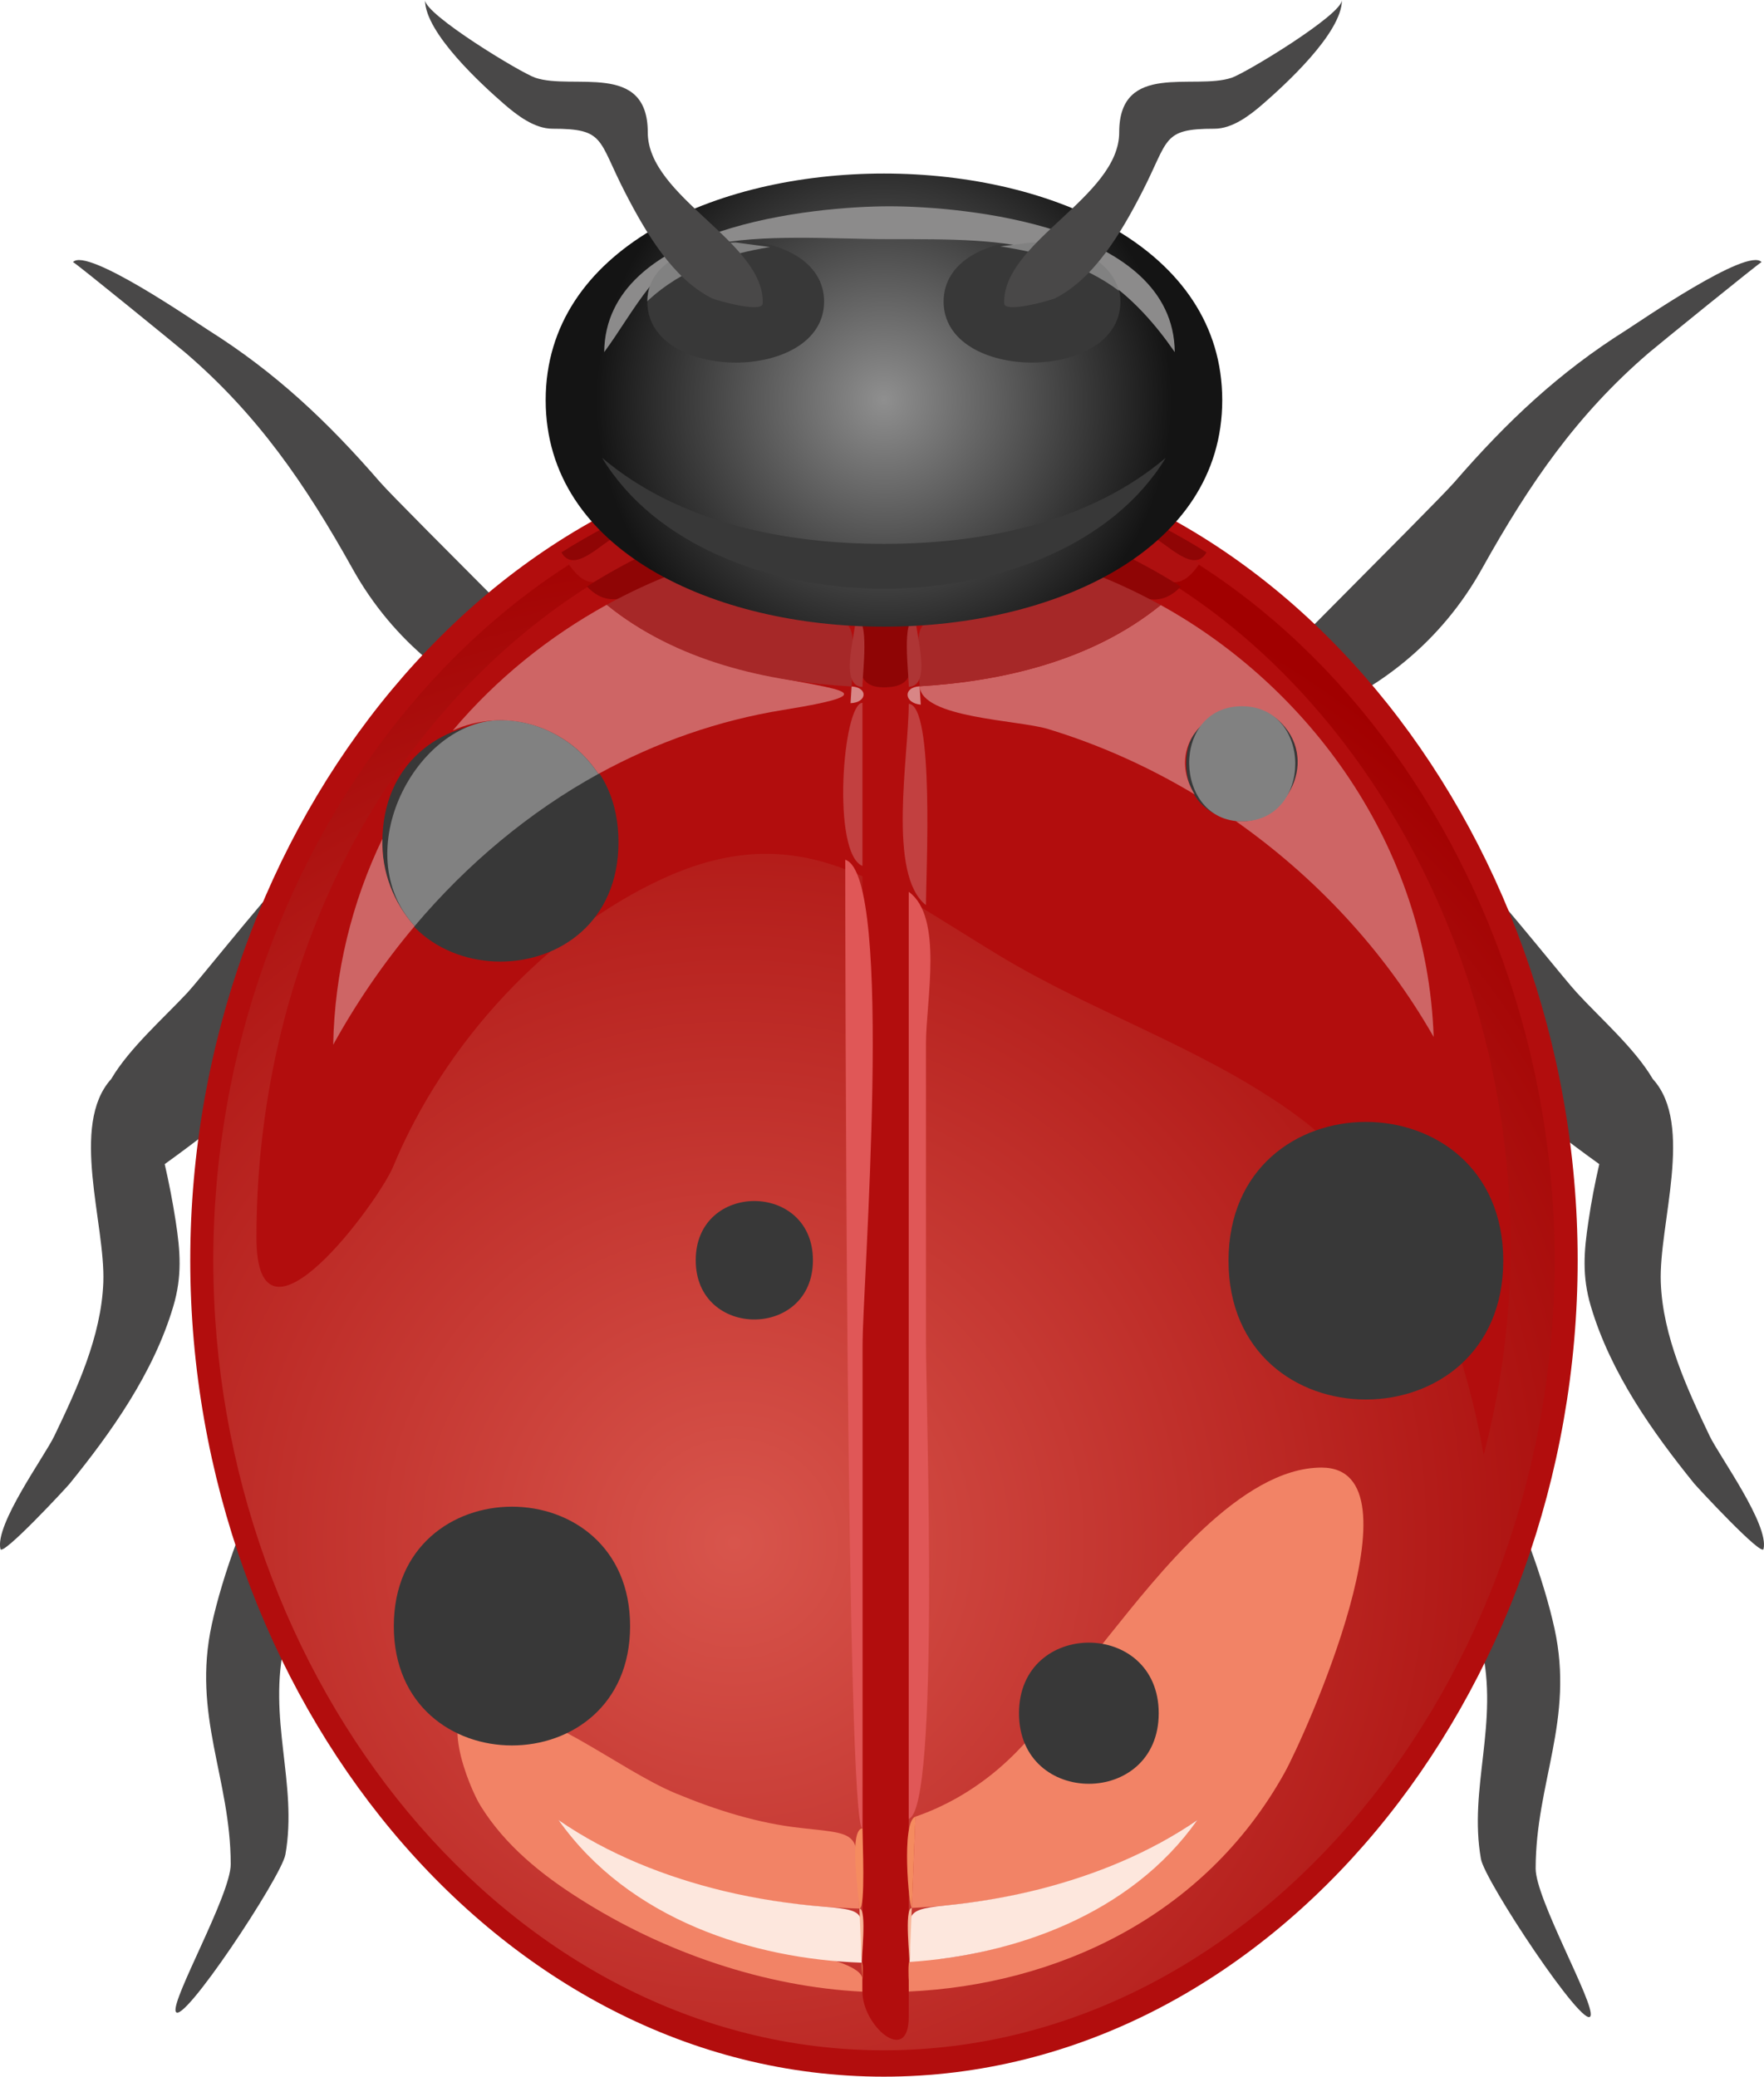 <?xml version="1.0" encoding="UTF-8"?>
<svg enable-background="new 0 0 115.018 135.376"   sodipodi:version="0.32" space="preserve" version="1.1" viewBox="0 0 115.02 135.38" xmlns="http://www.w3.org/2000/svg" xmlns:sodipodi="http://inkscape.sourceforge.net/DTD/sodipodi-0.dtd">
<defs>
<radialGradient id="b" cx="47.869" cy="100.58" r="67.965" gradientUnits="userSpaceOnUse">
<stop stop-color="#D8554C" offset="0"/>
<stop stop-color="#A10000" offset="1"/>
</radialGradient>
<radialGradient id="a" cx="57.637" cy="26.084" r="18.771" gradientUnits="userSpaceOnUse">
<stop stop-color="#8F8F8F" offset="0"/>
<stop stop-color="#141414" offset="1"/>
</radialGradient>
</defs>
<sodipodi:namedview bordercolor="#666666" borderopacity="1.0" pagecolor="#ffffff"/>
<path d="m40.721 47.768c-0.973 1.073-5.266-0.637-6.25-0.986-4.654-1.656-8.835-4.957-11.471-9.684-3.114-5.588-6.216-10.073-10.912-14.106-0.437-0.375-7.283-5.956-7.327-5.905 0.885-1.005 8.012 3.924 8.837 4.444 4.346 2.738 7.735 5.918 11.182 9.898 1.313 1.516 16.138 16.107 15.941 16.339" fill="#494848"/>
<path d="m78.897 47.768c0.974 1.073 5.266-0.637 6.251-0.986 4.654-1.656 8.835-4.957 11.47-9.684 3.115-5.586 6.202-10.073 10.902-14.106 0.43-0.373 7.3-5.947 7.34-5.905-0.89-1.005-8.02 3.926-8.84 4.444-4.35 2.738-7.732 5.918-11.183 9.898-1.311 1.514-16.113 16.142-15.94 16.339" fill="#494848"/>
<path d="m25.681 85.439c-0.202 0.102-1.827 5.689-2.09 6.378-1.897 4.953-3.789 9.973-5.012 15.203-1.173 5.03 0.853 9.24 0.03 13.88-0.258 1.45-6.773 11.28-7.151 10.23-0.289-0.8 3.588-7.61 3.586-9.6-7e-3 -5.62-2.532-9.7-1.23-15.65 1.359-6.215 6.228-17.605 11.867-20.441" fill="#494848"/>
<path d="m89.49 85.726c0.2 0.102 1.826 5.688 2.091 6.377 1.896 4.955 3.788 9.977 5.011 15.207 1.174 5.03-0.851 9.24-0.028 13.88 0.255 1.45 6.776 11.27 7.146 10.23 0.29-0.8-3.58-7.61-3.58-9.61 0.01-5.61 2.53-9.69 1.23-15.64-1.363-6.218-6.233-17.608-11.87-20.444" fill="#494848"/>
<path d="m12.216 64.718c-1.553 1.664-3.788 3.621-4.966 5.625-2.716 3.006-0.37 9.44-0.513 13.258-0.133 3.533-1.742 6.986-3.2 10.021-0.636 1.322-3.879 5.763-3.509 7.358 0.118 0.51 4.279-3.97 4.508-4.251 2.703-3.335 5.474-7.213 6.765-11.572 0.578-1.948 0.463-3.573 0.149-5.581-0.192-1.239-0.43-2.469-0.71-3.686 1.893-1.363 3.75-2.791 5.543-4.319 3.472-2.954 6.942-6.335 9.243-10.581 0.904-1.67 3.622-9.024 1.37-10.903-1.916-1.597-13.093 12.917-14.68 14.631" fill="#494848"/>
<path d="m102.82 64.718c1.54 1.681 3.77 3.617 4.95 5.625 2.72 2.968 0.38 9.469 0.52 13.258 0.13 3.533 1.74 6.984 3.19 10.021 0.64 1.322 3.88 5.766 3.51 7.358-0.12 0.51-4.27-3.97-4.51-4.251-2.7-3.336-5.46-7.213-6.75-11.572-0.58-1.948-0.46-3.571-0.15-5.581 0.18-1.241 0.42-2.469 0.7-3.686-1.9-1.363-3.76-2.791-5.549-4.319-3.471-2.954-6.941-6.335-9.242-10.581-0.904-1.67-3.621-9.024-1.37-10.903 1.917-1.595 13.111 12.921 14.701 14.631" fill="#494848"/>
<path d="m102.11 82.164c0 27.806-19.62 52.366-44.479 52.366-24.857 0-44.482-24.56-44.482-52.366 0-27.813 19.618-52.38 44.482-52.38 24.867 0 44.479 24.569 44.479 52.38" fill="url(#b)"/>
<path d="m12.406 82.164c0 28.236 19.99 53.216 45.224 53.216 25.241 0 45.24-24.97 45.24-53.216 0-28.251-19.993-53.228-45.24-53.228-25.241 1e-3 -45.224 24.985-45.224 53.228m1.501 0c0-27.313 19.297-51.517 43.723-51.517 24.431 0 43.74 24.194 43.74 51.517 0 27.316-19.316 51.496-43.74 51.496-24.417 0-43.723-24.19-43.723-51.496" fill="#b20d0d"/>
<path d="m25.624 76.077c3.416-8.237 10.164-15.37 17.559-18.783 8.97-4.14 14.292 0.354 21.973 4.998 6.098 3.685 12.85 5.873 18.755 9.974 7.286 5.063 11.192 13.195 12.83 22.581 8.379-31.909-14.379-66.358-44.241-61.96-13.254 1.953-24.883 11.681-30.985 25.142-3.164 6.978-4.794 14.793-4.794 22.641-1e-3 8.54 7.98-2.37 8.903-4.593" fill="#b20d0d"/>
<path d="m40.328 54.903c0 10.377-15.395 10.382-15.395 0 0-10.384 15.395-10.379 15.395 0" fill="#383838"/>
<path d="m98.018 82.188c0 12.064-17.913 12.064-17.913 0 0-12.067 17.913-12.067 17.913 0" fill="#383838"/>
<path d="m53.006 82.157c0 5.148-7.642 5.148-7.642 0s7.642-5.148 7.642 0" fill="#383838"/>
<path d="m84.622 49.787c0 4.907-7.28 4.912-7.28 0-1e-3 -4.893 7.28-4.889 7.28 0" fill="#383838"/>
<path d="m31.282 111.15c-2.888 0-0.703 5.36 0.05 6.57 1.604 2.59 4 4.5 6.397 6.02 5.553 3.55 12.141 5.78 18.507 6.1v-0.8c0-1.57-8.045-2.33-10-3.1-3.707-1.45-7.337-3.78-9.831-7.3 5.828 4.02 12.896 5.6 19.634 5.78-0.201-5.06 0.417-4.79-3.796-5.25-2.798-0.3-5.529-1.16-8.162-2.25-3.843-1.6-8.63-5.77-12.799-5.77m54.886-15.477c-5.272 0-10.705 7.047-13.893 11.007-2.503 3.12-4.604 6.63-7.694 9.06-1.499 1.18-3.146 2.09-4.892 2.69-0.079 1.98-0.155 3.97-0.235 5.95 6.412-0.31 13.086-1.92 18.631-5.74-2.04 2.83-4.768 4.89-7.69 6.35-1.68 0.84-3.434 1.49-5.22 1.96-1.271 0.34-2.555 0.59-3.852 0.75-1.646-0.6-2.335-0.15-2.069 1.36 2e-3 0-2e-3 -1.15 0-1.16-0.126 0.58-0.014 1.33 0 1.93 9.513-0.43 19.25-4.8 24.509-14.27 1.254-2.25 9.236-19.887 2.405-19.887" fill="#f28366"/>
<path d="m41.085 106.01c0 10.37-15.407 10.37-15.407 0 0-10.384 15.407-10.384 15.407 0" fill="#383838"/>
<path d="m75.553 111.69c0 6.13-9.11 6.13-9.11 0 0-6.14 9.11-6.14 9.11 0" fill="#383838"/>
<path d="m36.405 118.64c4.622 6.52 12.716 9.07 19.779 9.31-0.135-3.15 0.75-3.4-2.459-3.65-2.203-0.18-4.397-0.51-6.56-1.03-3.754-0.91-7.466-2.36-10.76-4.63m41.68 0c-3.138 2.16-6.66 3.58-10.23 4.5-2.044 0.52-4.121 0.87-6.211 1.08-3.066 0.3-2.206 0.65-2.334 3.68 6.754-0.44 14.364-3.04 18.775-9.26" fill="#fde7dd"/>
<path d="m24.936 54.677c-1.986 4.113-3.124 8.731-3.21 13.432 1.531-2.777 3.318-5.372 5.313-7.739-1.342-1.463-2.187-3.553-2.103-5.693m14.627-15.253c-3.726 2.05-7.172 4.797-10.043 8.202 3.276-1.492 7.346-0.453 9.493 2.831 3.798-2.087 7.874-3.499 12.049-4.174 7.602-1.229 2.758-1.344-1.804-2.418-3.402-0.799-6.851-2.118-9.695-4.441" fill="#ce6565"/>
<path d="m32.631 46.95c-5.461 0-10.023 8.59-5.593 13.42 3.438-4.073 7.505-7.456 11.973-9.914-1.48-2.264-3.927-3.506-6.38-3.506" fill="#818181"/>
<path d="m75.683 39.444c-4.475 3.633-10.333 4.971-15.718 5.295 0.128 2.082 6.41 2.19 8.374 2.787 3.313 1.007 6.526 2.442 9.559 4.263-2.463-4.045 2.954-7.423 5.652-4.65 2.57 2.64 0.049 6.753-2.985 6.382 5.103 3.582 9.643 8.337 12.916 14.08-0.437-12.539-8.194-22.859-17.798-28.157" fill="#ce6565"/>
<path d="m80.98 46.042c-4.692 0-4.483 7.504 0 7.504 4.636 1e-3 4.639-7.504 0-7.504" fill="#818181"/>
<path d="m59.254 131.49c0 3.18-3.018 0.61-3.018-1.65v-96.207c0-1.396 0.216-5.513 2.576-3.143 0.883 0.884 0.442 3.602 0.442 4.683v96.317" fill="#b20d0d"/>
<path d="m55.114 56.048c0 4.085 0.052 63.262 1.122 63.142v-31.368c0-3.923 2.097-30.776-1.122-31.774" fill="#e05757"/>
<path d="m56.236 45.818c-1.281 0.025-2.03 9.804 0 10.634v-10.634" fill="#c24040"/>
<path d="m56.184 127.94c0.017 0.38 0.035 0.75 0.052 1.12 6e-3 -0.1 0.051-1.12-0.052-1.12m0.052-8.75c-0.917 0.1-0.234 4.31-0.197 5.23 0.412 0.01 0.197-4.49 0.197-5.23" fill="#f58b5f"/>
<path d="m56.039 124.42c0.047 1.17 0.095 2.35 0.145 3.52-0.047 0 0.37-3.51-0.145-3.52" fill="#f9b699"/>
<path d="m55.526 44.751c-0.022 0.363-0.045 0.728-0.067 1.09 1.087-0.041 1.155-1.028 0.067-1.09" fill="#d88686"/>
<path d="m56.236 44.785v84.125-84.125" fill="#c24040"/>
<path d="m59.254 58.139v60.431c2.036-0.63 1.123-26.715 1.123-31.239v-19.306c0-2.772 1.148-8.254-1.123-9.886" fill="#e05757"/>
<path d="m59.254 45.882c0 3.393-1.415 11.14 1.123 13.125 0-2.076 0.566-13.028-1.123-13.125" fill="#c24040"/>
<path d="m59.31 127.9c-0.106 0-0.062 1.06-0.055 1.16 0.017-0.39 0.037-0.78 0.055-1.16m0.38-9.47c-0.947 0.33-0.415 5.96-0.235 5.95 0.08-1.98 0.156-3.97 0.235-5.95" fill="#f58b5f"/>
<path d="m59.455 124.38c-0.519 0.02-0.102 3.52-0.145 3.52 0.049-1.17 0.098-2.35 0.145-3.52" fill="#f9b699"/>
<path d="m59.965 44.74c-1.121 0.064-1 1.109 0.073 1.197-0.025-0.4-0.048-0.797-0.073-1.197" fill="#d88686"/>
<path d="m40.271 34.883c-1.098 0.562-2.174 1.175-3.227 1.839 1.732 2.573 2.796 0.483 4.96-0.572-0.579-0.423-1.155-0.844-1.733-1.267" fill="#ae1010"/>
<path d="m39.593 34.292c-1.014 0.532-2.009 1.104-2.986 1.717 0.799 1.44 2.584-0.575 3.663-1.126-0.226-0.198-0.45-0.393-0.677-0.591" fill="#8f0505"/>
<path d="m42.004 36.15c-1.276 0.622-2.52 1.317-3.733 2.085 1.879 1.965 3.614-0.063 5.793-0.901-0.686-0.395-1.373-0.79-2.06-1.184" fill="#8f0505"/>
<path d="m44.064 37.334c-1.536 0.59-3.042 1.288-4.502 2.09 4.532 3.699 10.502 5.032 15.964 5.328 0.309-5.051 0.211-4.167-3.993-4.949-2.561-0.477-5.093-1.266-7.469-2.469" fill="#a62828"/>
<path d="m59.254 40.317c-1.006 0.049-2.012 0.052-3.018 0.01 0 2.259-0.895 4.482 1.394 4.482 2.562 0 1.624-1.959 1.624-4.492" fill="#8f0505"/>
<path d="m55.805 40.307c-0.08 1.257-1.067 4.414 0.432 4.478-1e-3 -0.986 0.481-4.424-0.432-4.478" fill="#ae3535"/>
<path d="m56.236 40.327v4.458-4.458" fill="#9c1919"/>
<path d="m75.001 34.884c-0.579 0.423-1.159 0.846-1.737 1.27 2.166 1.057 3.229 3.147 4.964 0.57-1.054-0.666-2.129-1.278-3.227-1.84" fill="#ae1010"/>
<path d="m75.679 34.294c-0.226 0.197-0.452 0.393-0.678 0.59 1.087 0.556 2.859 2.563 3.667 1.125-0.978-0.612-1.974-1.183-2.989-1.715" fill="#8f0505"/>
<path d="m73.264 36.153c-0.693 0.398-1.387 0.796-2.082 1.194 2.203 0.849 3.91 2.876 5.814 0.891-1.212-0.767-2.456-1.463-3.732-2.085" fill="#8f0505"/>
<path d="m71.182 37.347c-2.33 1.174-4.808 1.953-7.318 2.43-4.156 0.791-4.207-0.03-3.898 4.963 5.385-0.324 11.243-1.662 15.718-5.295-1.463-0.805-2.965-1.506-4.502-2.098" fill="#a62828"/>
<path d="m59.688 40.293c-0.915 0.054-0.433 3.499-0.433 4.481 1.498-0.063 0.51-3.225 0.433-4.481" fill="#ae3535"/>
<path d="m79.695 26.085c0 19.691-44.115 19.694-44.115 0 0-19.697 44.115-19.694 44.115 0" fill="url(#a)"/>
<path d="m57.634 35.456c-6.219 0-13.261-1.274-18.377-5.613 6.911 11.38 29.843 11.38 36.755 0-5.115 4.339-12.158 5.613-18.378 5.613" fill="#383838"/>
<path d="m53.734 19.66c0 5.308-11.526 5.301-11.526 0s11.526-5.307 11.526 0" fill="#383838"/>
<path d="m73.054 19.66c0 5.302-11.527 5.302-11.527 0s11.527-5.303 11.527 0" fill="#383838"/>
<path d="m57.998 13.449c-4.81 0-18.519 1.246-18.602 9.507 1.952-2.642 3.579-6.249 6.763-6.954 3.545-0.788 8.172-0.411 11.839-0.411 7.941 0 13.446-0.11 18.601 7.365-0.064-8.261-13.805-9.507-18.601-9.507" fill="#8c8b8b"/>
<path d="m47.971 15.807c-1.918 0-5.735 0.87-5.762 3.827 2.277-2.13 5.128-3.06 7.999-3.528-0.746-0.1-1.491-0.199-2.237-0.299" fill="#818181"/>
<path d="m67.291 15.807c-0.689 0.085-1.379 0.17-2.067 0.256 2.693 0.415 5.437 1.177 7.735 2.896-0.68-2.463-3.769-3.152-5.668-3.152" fill="#818181"/>
<path d="m42.237 8.63c0-4.646-4.892-2.732-7.336-3.563-0.957-0.326-7.188-4.109-7.188-5.067 0 2.17 3.799 5.6 5.108 6.742 0.888 0.776 2.029 1.65 3.206 1.65 3.439 0 2.944 0.686 4.721 4.137 1.356 2.637 3.121 5.634 5.675 6.919 0.218 0.109 3.289 0.999 3.311 0.33 0.127-4.01-7.497-6.921-7.497-11.148" fill="#494848"/>
<path d="m72.976 8.63c0-4.646 4.892-2.732 7.337-3.563 0.956-0.326 7.187-4.109 7.187-5.067 0 2.17-3.799 5.6-5.109 6.742-0.888 0.776-2.027 1.65-3.205 1.65-3.438 0-2.945 0.686-4.722 4.137-1.355 2.637-3.12 5.634-5.675 6.919-0.216 0.109-3.287 0.999-3.311 0.33-0.127-4.01 7.498-6.921 7.498-11.148" fill="#494848"/>
</svg>
